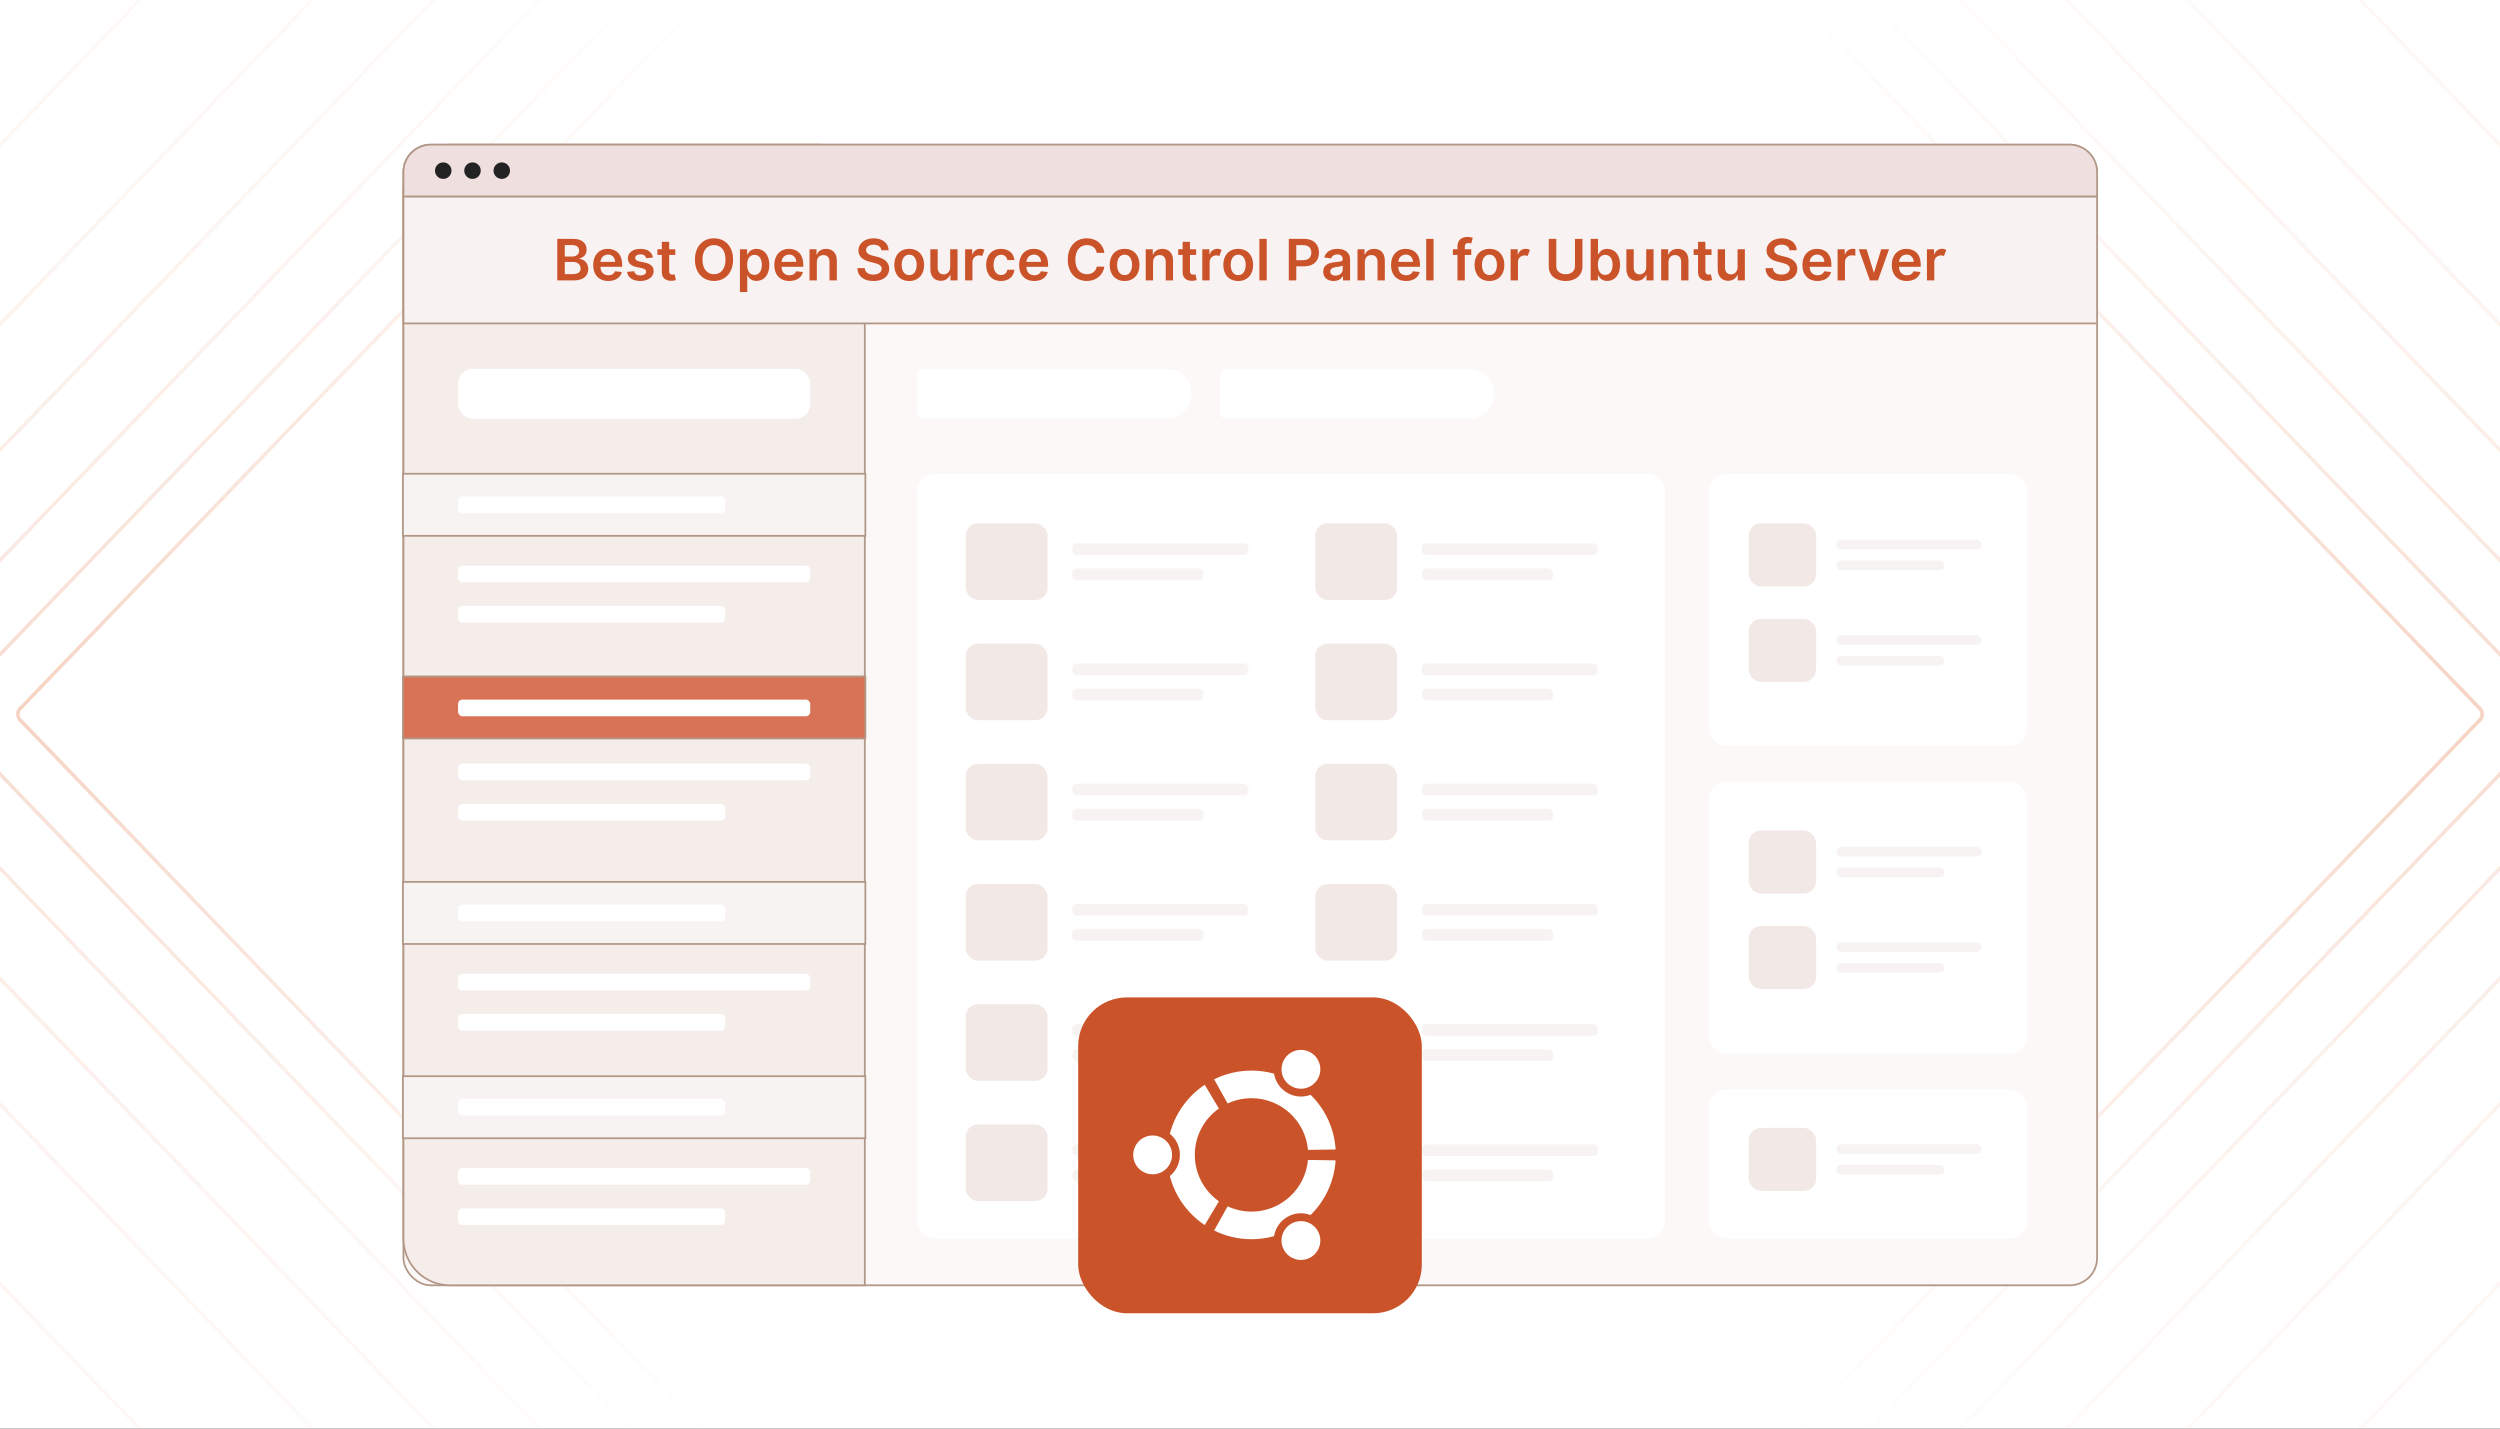 <?xml version="1.0" encoding="UTF-8"?>
<svg id="Layer_1" data-name="Layer 1" xmlns="http://www.w3.org/2000/svg" xmlns:xlink="http://www.w3.org/1999/xlink" viewBox="0 0 350 200"><rect x="0" y="0" width="350" height="200" fill="#333333" stroke="none"/>
  <defs>
    <clipPath id="clippath">
      <rect width="350" height="200" fill="none"/>
    </clipPath>
    <linearGradient id="linear-gradient" x1="246.662" y1="100" x2="347.758" y2="100" gradientUnits="userSpaceOnUse">
      <stop offset="0" stop-color="#df6c37" stop-opacity="0"/>
      <stop offset=".095" stop-color="#df6c37" stop-opacity=".035"/>
      <stop offset=".239" stop-color="#df6c37" stop-opacity=".13"/>
      <stop offset=".415" stop-color="#df6c37" stop-opacity=".285"/>
      <stop offset=".616" stop-color="#df6c37" stop-opacity=".501"/>
      <stop offset=".836" stop-color="#df6c37" stop-opacity=".774"/>
      <stop offset="1" stop-color="#df6c37"/>
    </linearGradient>
    <linearGradient id="linear-gradient-2" x1="251.613" y1="100" x2="357.857" y2="100" xlink:href="#linear-gradient"/>
    <linearGradient id="linear-gradient-3" x1="251.613" y1="100" x2="370.537" y2="100" xlink:href="#linear-gradient"/>
    <linearGradient id="linear-gradient-4" x1="251.613" y1="100" x2="385.496" y2="100" xlink:href="#linear-gradient"/>
    <linearGradient id="linear-gradient-5" x1="251.613" y1="100" x2="402.216" y2="100" xlink:href="#linear-gradient"/>
    <linearGradient id="linear-gradient-6" x1="251.613" y1="100" x2="426.478" y2="100" xlink:href="#linear-gradient"/>
    <linearGradient id="linear-gradient-7" x1="251.613" y1="100" x2="456.362" y2="100" xlink:href="#linear-gradient"/>
    <linearGradient id="linear-gradient-8" x1="251.613" y1="100" x2="492.928" y2="100" xlink:href="#linear-gradient"/>
    <linearGradient id="linear-gradient-9" x1="-338.49" y1="100" x2="-237.394" y2="100" gradientTransform="translate(-235.151) rotate(-180) scale(1 -1)" xlink:href="#linear-gradient"/>
    <linearGradient id="linear-gradient-10" x1="-333.538" y1="100" x2="-227.294" y2="100" gradientTransform="translate(-235.151) rotate(-180) scale(1 -1)" xlink:href="#linear-gradient"/>
    <linearGradient id="linear-gradient-11" x1="-333.538" y1="100" x2="-214.614" y2="100" gradientTransform="translate(-235.151) rotate(-180) scale(1 -1)" xlink:href="#linear-gradient"/>
    <linearGradient id="linear-gradient-12" x1="-333.538" y1="100" x2="-199.655" y2="100" gradientTransform="translate(-235.151) rotate(-180) scale(1 -1)" xlink:href="#linear-gradient"/>
    <linearGradient id="linear-gradient-13" x1="-333.538" y1="100" x2="-182.935" y2="100" gradientTransform="translate(-235.151) rotate(-180) scale(1 -1)" xlink:href="#linear-gradient"/>
    <linearGradient id="linear-gradient-14" x1="-333.538" y1="100" x2="-158.673" y2="100" gradientTransform="translate(-235.151) rotate(-180) scale(1 -1)" xlink:href="#linear-gradient"/>
    <linearGradient id="linear-gradient-15" x1="-333.538" y1="100" x2="-128.789" y2="100" gradientTransform="translate(-235.151) rotate(-180) scale(1 -1)" xlink:href="#linear-gradient"/>
    <linearGradient id="linear-gradient-16" x1="-333.538" y1="100" x2="-92.224" y2="100" gradientTransform="translate(-235.151) rotate(-180) scale(1 -1)" xlink:href="#linear-gradient"/>
    <linearGradient id="linear-gradient-17" x1="305.183" y1="549.777" x2="652.398" y2="549.777" xlink:href="#linear-gradient"/>
    <linearGradient id="linear-gradient-18" x1="305.183" y1="549.777" x2="714.471" y2="549.777" xlink:href="#linear-gradient"/>
    <linearGradient id="linear-gradient-19" x1="-279.968" y1="549.777" x2="67.247" y2="549.777" gradientTransform="translate(-235.151) rotate(-180) scale(1 -1)" xlink:href="#linear-gradient"/>
    <linearGradient id="linear-gradient-20" x1="-279.968" y1="549.777" x2="129.32" y2="549.777" gradientTransform="translate(-235.151) rotate(-180) scale(1 -1)" xlink:href="#linear-gradient"/>
  </defs>
  <g clip-path="url(#clippath)">
    <rect x="-77.061" y="-10.017" width="549.082" height="219.633" fill="#fff"/>
    <g>
      <g>
        <g>
          <path d="M246.842-5.033l100.359,104.264c.409.425.409,1.114,0,1.539l-100.359,104.264" fill="none" opacity=".3" stroke="url(#linear-gradient)" stroke-miterlimit="10" stroke-width=".5"/>
          <path d="M251.793-10.399l105.495,109.6c.425.442.425,1.158,0,1.599l-105.495,109.6" fill="none" opacity=".25" stroke="url(#linear-gradient-2)" stroke-miterlimit="10" stroke-width=".5"/>
          <path d="M251.793-23.588l118.164,122.761c.44.457.44,1.197,0,1.654l-118.164,122.761" fill="none" opacity=".2" stroke="url(#linear-gradient-3)" stroke-miterlimit="10" stroke-width=".5"/>
          <path d="M251.793-39.025l133.195,138.377c.344.358.344.938,0,1.296l-133.195,138.377" fill="none" opacity=".18" stroke="url(#linear-gradient-4)" stroke-miterlimit="10" stroke-width=".5"/>
          <path d="M251.793-56.622l149.76,155.587c.55.572.55,1.499,0,2.071l-149.76,155.587" fill="none" opacity=".15" stroke="url(#linear-gradient-5)" stroke-miterlimit="10" stroke-width=".5"/>
          <path d="M251.793-81.727l174.092,180.865c.458.476.458,1.247,0,1.723l-174.092,180.865" fill="none" opacity=".13" stroke="url(#linear-gradient-6)" stroke-miterlimit="10" stroke-width=".5"/>
          <polyline points="251.793 -112.168 456.015 100 251.793 312.168" fill="none" opacity=".1" stroke="url(#linear-gradient-7)" stroke-miterlimit="10" stroke-width=".5"/>
          <polyline points="251.793 -150.155 492.581 100 251.793 350.155" fill="none" opacity=".05" stroke="url(#linear-gradient-8)" stroke-miterlimit="10" stroke-width=".5"/>
        </g>
        <g>
          <path d="M103.158-5.033L2.799,99.231c-.409.425-.409,1.114,0,1.539l100.359,104.264" fill="none" opacity=".3" stroke="url(#linear-gradient-9)" stroke-miterlimit="10" stroke-width=".5"/>
          <path d="M98.207-10.399L-7.288,99.2c-.425.442-.425,1.158,0,1.599l105.495,109.6" fill="none" opacity=".25" stroke="url(#linear-gradient-10)" stroke-miterlimit="10" stroke-width=".5"/>
          <path d="M98.207-23.588L-19.957,99.173c-.44.457-.44,1.197,0,1.654l118.164,122.761" fill="none" opacity=".2" stroke="url(#linear-gradient-11)" stroke-miterlimit="10" stroke-width=".5"/>
          <path d="M98.207-39.025L-34.988,99.352c-.344.358-.344.938,0,1.296L98.207,239.025" fill="none" opacity=".18" stroke="url(#linear-gradient-12)" stroke-miterlimit="10" stroke-width=".5"/>
          <path d="M98.207-56.622L-51.553,98.965c-.55.572-.55,1.499,0,2.071l149.76,155.587" fill="none" opacity=".15" stroke="url(#linear-gradient-13)" stroke-miterlimit="10" stroke-width=".5"/>
          <path d="M98.207-81.727L-75.885,99.139c-.458.476-.458,1.247,0,1.723l174.092,180.865" fill="none" opacity=".13" stroke="url(#linear-gradient-14)" stroke-miterlimit="10" stroke-width=".5"/>
          <polyline points="98.207 -112.168 -106.015 100 98.207 312.168" fill="none" opacity=".1" stroke="url(#linear-gradient-15)" stroke-miterlimit="10" stroke-width=".5"/>
          <polyline points="98.207 -150.155 -142.581 100 98.207 350.155" fill="none" opacity=".05" stroke="url(#linear-gradient-16)" stroke-miterlimit="10" stroke-width=".5"/>
        </g>
      </g>
      <g>
        <rect x="56.482" y="20.254" width="237.111" height="159.688" rx="3.827" ry="3.827" fill="#fcf8f7" stroke="#b29787" stroke-miterlimit="10" stroke-width=".25"/>
        <path d="M62.997,20.254h51.562c3.596,0,6.515,2.919,6.515,6.515v153.173h-58.077c-3.596,0-6.515-2.919-6.515-6.515V26.769c0-3.596,2.919-6.515,6.515-6.515Z" fill="#f4edea" stroke="#b29787" stroke-miterlimit="10" stroke-width=".25"/>
        <path d="M60.309,20.254h229.457c2.112,0,3.827,1.715,3.827,3.827v3.449H56.482v-3.449c0-2.112,1.715-3.827,3.827-3.827Z" fill="#efdfdf" stroke="#b29787" stroke-miterlimit="10" stroke-width=".25"/>
        <rect x="56.482" y="27.53" width="237.111" height="17.748" fill="#f9f2f2" stroke="#b29787" stroke-miterlimit="10" stroke-width=".25"/>
        <g>
          <rect x="64.125" y="51.634" width="49.306" height="6.987" rx="2.037" ry="2.037" fill="#fff"/>
          <path d="M129.31,51.634h33.992c1.928,0,3.493,1.565,3.493,3.493h0c0,1.928-1.565,3.493-3.493,3.493h-33.992c-.498,0-.902-.404-.902-.902v-5.183c0-.498.404-.902.902-.902Z" fill="#fff"/>
          <path d="M171.719,51.634h33.992c1.928,0,3.493,1.565,3.493,3.493h0c0,1.928-1.565,3.493-3.493,3.493h-33.992c-.498,0-.902-.404-.902-.902v-5.183c0-.498.404-.902.902-.902Z" fill="#fff"/>
        </g>
        <g>
          <circle cx="62.052" cy="23.892" r="1.156" fill="#232323"/>
          <circle cx="66.15" cy="23.892" r="1.156" fill="#232323"/>
          <circle cx="70.248" cy="23.892" r="1.156" fill="#232323"/>
        </g>
        <g>
          <rect x="56.408" y="94.697" width="64.741" height="8.692" fill="#d87356" stroke="#b29787" stroke-miterlimit="10" stroke-width=".25"/>
          <g>
            <rect x="56.408" y="66.324" width="64.741" height="8.692" fill="#f7f3f2" stroke="#b29787" stroke-miterlimit="10" stroke-width=".25"/>
            <rect x="64.125" y="69.501" width="37.4" height="2.337" rx=".615" ry=".615" fill="#fff"/>
            <rect x="64.125" y="84.822" width="37.4" height="2.337" rx=".615" ry=".615" fill="#fff"/>
            <rect x="64.125" y="79.181" width="49.306" height="2.337" rx=".615" ry=".615" fill="#fff"/>
          </g>
          <g>
            <rect x="56.408" y="123.464" width="64.741" height="8.692" fill="#f7f3f2" stroke="#b29787" stroke-miterlimit="10" stroke-width=".25"/>
            <rect x="64.125" y="126.641" width="37.4" height="2.337" rx=".615" ry=".615" fill="#fff"/>
            <rect x="64.125" y="141.961" width="37.4" height="2.337" rx=".615" ry=".615" fill="#fff"/>
            <rect x="64.125" y="136.32" width="49.306" height="2.337" rx=".615" ry=".615" fill="#fff"/>
          </g>
          <g>
            <rect x="56.408" y="150.667" width="64.741" height="8.692" fill="#f7f3f2" stroke="#b29787" stroke-miterlimit="10" stroke-width=".25"/>
            <rect x="64.125" y="153.844" width="37.4" height="2.337" rx=".615" ry=".615" fill="#fff"/>
            <rect x="64.125" y="169.165" width="37.4" height="2.337" rx=".615" ry=".615" fill="#fff"/>
            <rect x="64.125" y="163.523" width="49.306" height="2.337" rx=".615" ry=".615" fill="#fff"/>
          </g>
          <g>
            <rect x="64.125" y="112.548" width="37.4" height="2.337" rx=".615" ry=".615" fill="#fff"/>
            <rect x="64.125" y="106.906" width="49.306" height="2.337" rx=".615" ry=".615" fill="#fff"/>
            <rect x="64.125" y="97.941" width="49.306" height="2.337" rx=".615" ry=".615" fill="#fff"/>
          </g>
          <g>
            <rect x="128.408" y="66.324" width="104.688" height="107.075" rx="2.442" ry="2.442" fill="#fff"/>
            <rect x="239.26" y="66.324" width="44.521" height="38.092" rx="2.442" ry="2.442" fill="#fff"/>
            <rect x="239.26" y="109.425" width="44.521" height="38.092" rx="2.442" ry="2.442" fill="#fff"/>
            <rect x="239.26" y="152.525" width="44.521" height="20.874" rx="2.442" ry="2.442" fill="#fff"/>
            <g>
              <g>
                <rect x="135.194" y="73.274" width="11.471" height="10.726" rx="1.722" ry="1.722" fill="#f2e9e7"/>
                <g>
                  <rect x="150.12" y="76.054" width="24.653" height="1.639" rx=".615" ry=".615" fill="#f7f3f2"/>
                  <rect x="150.12" y="79.58" width="18.377" height="1.639" rx=".615" ry=".615" fill="#f7f3f2"/>
                </g>
              </g>
              <g>
                <rect x="135.194" y="90.103" width="11.471" height="10.726" rx="1.722" ry="1.722" fill="#f2e9e7"/>
                <g>
                  <rect x="150.12" y="92.883" width="24.653" height="1.639" rx=".615" ry=".615" fill="#f7f3f2"/>
                  <rect x="150.12" y="96.41" width="18.377" height="1.639" rx=".615" ry=".615" fill="#f7f3f2"/>
                </g>
              </g>
              <g>
                <rect x="135.194" y="106.933" width="11.471" height="10.726" rx="1.722" ry="1.722" fill="#f2e9e7"/>
                <g>
                  <rect x="150.12" y="109.713" width="24.653" height="1.639" rx=".615" ry=".615" fill="#f7f3f2"/>
                  <rect x="150.12" y="113.239" width="18.377" height="1.639" rx=".615" ry=".615" fill="#f7f3f2"/>
                </g>
              </g>
              <g>
                <rect x="135.194" y="123.762" width="11.471" height="10.726" rx="1.722" ry="1.722" fill="#f2e9e7"/>
                <g>
                  <rect x="150.12" y="126.543" width="24.653" height="1.639" rx=".615" ry=".615" fill="#f7f3f2"/>
                  <rect x="150.12" y="130.069" width="18.377" height="1.639" rx=".615" ry=".615" fill="#f7f3f2"/>
                </g>
              </g>
              <g>
                <rect x="135.194" y="140.592" width="11.471" height="10.726" rx="1.722" ry="1.722" fill="#f2e9e7"/>
                <g>
                  <rect x="150.12" y="143.372" width="24.653" height="1.639" rx=".615" ry=".615" fill="#f7f3f2"/>
                  <rect x="150.12" y="146.898" width="18.377" height="1.639" rx=".615" ry=".615" fill="#f7f3f2"/>
                </g>
              </g>
              <g>
                <rect x="135.194" y="157.421" width="11.471" height="10.726" rx="1.722" ry="1.722" fill="#f2e9e7"/>
                <g>
                  <rect x="150.12" y="160.202" width="24.653" height="1.639" rx=".615" ry=".615" fill="#f7f3f2"/>
                  <rect x="150.12" y="163.728" width="18.377" height="1.639" rx=".615" ry=".615" fill="#f7f3f2"/>
                </g>
              </g>
            </g>
            <g>
              <g>
                <rect x="184.129" y="73.274" width="11.471" height="10.726" rx="1.722" ry="1.722" fill="#f2e9e7"/>
                <g>
                  <rect x="199.055" y="76.054" width="24.653" height="1.639" rx=".615" ry=".615" fill="#f7f3f2"/>
                  <rect x="199.055" y="79.58" width="18.377" height="1.639" rx=".615" ry=".615" fill="#f7f3f2"/>
                </g>
              </g>
              <g>
                <rect x="184.129" y="90.103" width="11.471" height="10.726" rx="1.722" ry="1.722" fill="#f2e9e7"/>
                <g>
                  <rect x="199.055" y="92.883" width="24.653" height="1.639" rx=".615" ry=".615" fill="#f7f3f2"/>
                  <rect x="199.055" y="96.41" width="18.377" height="1.639" rx=".615" ry=".615" fill="#f7f3f2"/>
                </g>
              </g>
              <g>
                <rect x="184.129" y="106.933" width="11.471" height="10.726" rx="1.722" ry="1.722" fill="#f2e9e7"/>
                <g>
                  <rect x="199.055" y="109.713" width="24.653" height="1.639" rx=".615" ry=".615" fill="#f7f3f2"/>
                  <rect x="199.055" y="113.239" width="18.377" height="1.639" rx=".615" ry=".615" fill="#f7f3f2"/>
                </g>
              </g>
              <g>
                <rect x="184.129" y="123.762" width="11.471" height="10.726" rx="1.722" ry="1.722" fill="#f2e9e7"/>
                <g>
                  <rect x="199.055" y="126.543" width="24.653" height="1.639" rx=".615" ry=".615" fill="#f7f3f2"/>
                  <rect x="199.055" y="130.069" width="18.377" height="1.639" rx=".615" ry=".615" fill="#f7f3f2"/>
                </g>
              </g>
              <g>
                <rect x="184.129" y="140.592" width="11.471" height="10.726" rx="1.722" ry="1.722" fill="#f2e9e7"/>
                <g>
                  <rect x="199.055" y="143.372" width="24.653" height="1.639" rx=".615" ry=".615" fill="#f7f3f2"/>
                  <rect x="199.055" y="146.898" width="18.377" height="1.639" rx=".615" ry=".615" fill="#f7f3f2"/>
                </g>
              </g>
              <g>
                <rect x="184.129" y="157.421" width="11.471" height="10.726" rx="1.722" ry="1.722" fill="#f2e9e7"/>
                <g>
                  <rect x="199.055" y="160.202" width="24.653" height="1.639" rx=".615" ry=".615" fill="#f7f3f2"/>
                  <rect x="199.055" y="163.728" width="18.377" height="1.639" rx=".615" ry=".615" fill="#f7f3f2"/>
                </g>
              </g>
            </g>
            <g>
              <rect x="244.814" y="73.274" width="9.443" height="8.83" rx="1.722" ry="1.722" fill="#f2e9e7"/>
              <g>
                <rect x="257.1" y="75.562" width="20.294" height="1.35" rx=".615" ry=".615" fill="#f7f3f2"/>
                <rect x="257.1" y="78.465" width="15.128" height="1.35" rx=".615" ry=".615" fill="#f7f3f2"/>
              </g>
            </g>
            <g>
              <rect x="244.814" y="86.637" width="9.443" height="8.83" rx="1.722" ry="1.722" fill="#f2e9e7"/>
              <g>
                <rect x="257.1" y="88.925" width="20.294" height="1.35" rx=".615" ry=".615" fill="#f7f3f2"/>
                <rect x="257.1" y="91.828" width="15.128" height="1.35" rx=".615" ry=".615" fill="#f7f3f2"/>
              </g>
            </g>
            <g>
              <rect x="244.814" y="116.266" width="9.443" height="8.83" rx="1.722" ry="1.722" fill="#f2e9e7"/>
              <g>
                <rect x="257.1" y="118.555" width="20.294" height="1.35" rx=".615" ry=".615" fill="#f7f3f2"/>
                <rect x="257.1" y="121.457" width="15.128" height="1.35" rx=".615" ry=".615" fill="#f7f3f2"/>
              </g>
            </g>
            <g>
              <rect x="244.814" y="129.629" width="9.443" height="8.83" rx="1.722" ry="1.722" fill="#f2e9e7"/>
              <g>
                <rect x="257.1" y="131.918" width="20.294" height="1.35" rx=".615" ry=".615" fill="#f7f3f2"/>
                <rect x="257.1" y="134.82" width="15.128" height="1.35" rx=".615" ry=".615" fill="#f7f3f2"/>
              </g>
            </g>
            <g>
              <rect x="244.814" y="157.905" width="9.443" height="8.83" rx="1.722" ry="1.722" fill="#f2e9e7"/>
              <g>
                <rect x="257.1" y="160.194" width="20.294" height="1.35" rx=".615" ry=".615" fill="#f7f3f2"/>
                <rect x="257.1" y="163.096" width="15.128" height="1.35" rx=".615" ry=".615" fill="#f7f3f2"/>
              </g>
            </g>
          </g>
        </g>
      </g>
      <g>
        <path d="M78.019,33.442h2.225c1.26,0,1.885.642,1.885,1.507,0,.707-.449,1.105-1.016,1.238v.057c.619.031,1.243.548,1.243,1.428,0,.905-.653,1.583-1.984,1.583h-2.353v-5.812ZM80.114,35.914c.548,0,.962-.318.962-.829,0-.448-.321-.774-.94-.774h-1.064v1.603h1.042ZM80.205,38.374c.763,0,1.081-.323,1.081-.786,0-.519-.403-.916-1.053-.916h-1.161v1.703h1.132Z" fill="#cb532a"/>
        <path d="M83.045,37.1c0-1.345.815-2.262,2.063-2.262,1.073,0,1.993.672,1.993,2.202v.315h-3.037c.009.747.449,1.184,1.113,1.184.442,0,.783-.193.922-.562l.959.108c-.182.758-.88,1.254-1.895,1.254-1.315,0-2.117-.871-2.117-2.239ZM86.116,36.663c-.006-.593-.403-1.024-.994-1.024-.613,0-1.024.468-1.056,1.024h2.049Z" fill="#cb532a"/>
        <path d="M90.482,36.149c-.079-.287-.329-.545-.803-.545-.428,0-.755.205-.752.499-.003.252.173.406.616.505l.744.159c.823.179,1.223.559,1.226,1.181-.003.826-.772,1.391-1.862,1.391-1.07,0-1.743-.474-1.87-1.274l1.002-.097c.088.392.395.596.866.596.488,0,.811-.225.811-.522,0-.247-.188-.409-.587-.497l-.744-.156c-.837-.173-1.229-.593-1.226-1.229-.003-.806.712-1.322,1.762-1.322,1.022,0,1.612.471,1.754,1.209l-.936.102Z" fill="#cb532a"/>
        <path d="M94.543,35.69h-.86v2.253c0,.414.207.505.465.505.128,0,.244-.025.301-.04l.173.803c-.111.037-.312.094-.605.102-.772.023-1.368-.38-1.362-1.201v-2.423h-.619v-.795h.619v-1.044h1.027v1.044h.86v.795Z" fill="#cb532a"/>
        <path d="M99.96,39.334c-1.527,0-2.67-1.11-2.67-2.986,0-1.879,1.144-2.986,2.67-2.986,1.524,0,2.671,1.107,2.671,2.986s-1.147,2.986-2.671,2.986ZM99.96,34.308c-.945,0-1.612.718-1.612,2.041s.667,2.041,1.612,2.041c.948,0,1.612-.718,1.612-2.041s-.664-2.041-1.612-2.041Z" fill="#cb532a"/>
        <path d="M103.59,34.895h1.01v.721h.06c.156-.315.477-.777,1.246-.777,1.008,0,1.799.789,1.799,2.242,0,1.436-.769,2.251-1.796,2.251-.75,0-1.087-.446-1.249-.764h-.043v2.322h-1.027v-5.994ZM105.623,38.488c.678,0,1.036-.596,1.036-1.414,0-.811-.352-1.394-1.036-1.394-.661,0-1.024.548-1.024,1.394s.369,1.414,1.024,1.414Z" fill="#cb532a"/>
        <path d="M108.4,37.1c0-1.345.815-2.262,2.063-2.262,1.073,0,1.993.672,1.993,2.202v.315h-3.037c.009.747.449,1.184,1.113,1.184.442,0,.783-.193.922-.562l.959.108c-.182.758-.88,1.254-1.895,1.254-1.315,0-2.117-.871-2.117-2.239ZM111.471,36.663c-.006-.593-.403-1.024-.994-1.024-.613,0-1.024.468-1.056,1.024h2.049Z" fill="#cb532a"/>
        <path d="M114.356,39.254h-1.027v-4.359h.982v.741h.051c.199-.485.647-.797,1.3-.797.9,0,1.496.596,1.493,1.64v2.776h-1.027v-2.617c0-.582-.318-.931-.849-.931-.542,0-.922.363-.922.994v2.554Z" fill="#cb532a"/>
        <path d="M122.301,34.253c-.659,0-1.05.321-1.053.758-.005.485.511.687.988.8l.545.136c.874.207,1.706.667,1.708,1.675-.003,1.024-.811,1.72-2.205,1.72-1.354,0-2.214-.65-2.256-1.805h1.036c.043.61.553.906,1.211.906.687,0,1.158-.332,1.161-.829-.003-.451-.417-.647-1.044-.806l-.662-.17c-.956-.247-1.549-.727-1.549-1.561-.003-1.027.914-1.714,2.134-1.714,1.237,0,2.075.695,2.095,1.677h-1.014c-.054-.494-.468-.786-1.095-.786Z" fill="#cb532a"/>
        <path d="M125.198,37.092c0-1.351.812-2.253,2.089-2.253s2.089.902,2.089,2.253c0,1.348-.811,2.248-2.089,2.248s-2.089-.899-2.089-2.248ZM128.334,37.089c0-.797-.346-1.436-1.042-1.436-.707,0-1.053.639-1.053,1.436s.346,1.428,1.053,1.428c.695,0,1.042-.63,1.042-1.428Z" fill="#cb532a"/>
        <path d="M133.028,34.895h1.027v4.359h-.997v-.775h-.045c-.199.488-.659.832-1.312.832-.857,0-1.453-.593-1.453-1.64v-2.776h1.027v2.617c0,.554.329.903.823.903.454,0,.928-.33.928-.994v-2.526Z" fill="#cb532a"/>
        <path d="M135.116,34.895h.996v.727h.045c.159-.505.573-.789,1.076-.789.236,0,.432.062.585.159l-.318.851c-.111-.051-.239-.091-.406-.091-.536,0-.951.389-.951.94v2.563h-1.027v-4.359Z" fill="#cb532a"/>
        <path d="M138.057,37.092c0-1.331.806-2.253,2.083-2.253,1.065,0,1.802.622,1.873,1.566h-.982c-.08-.42-.383-.738-.877-.738-.633,0-1.056.528-1.056,1.408,0,.891.414,1.428,1.056,1.428.451,0,.789-.27.877-.738h.982c-.074.925-.772,1.575-1.867,1.575-1.303,0-2.089-.928-2.089-2.248Z" fill="#cb532a"/>
        <path d="M142.676,37.1c0-1.345.815-2.262,2.063-2.262,1.073,0,1.993.672,1.993,2.202v.315h-3.037c.009.747.449,1.184,1.113,1.184.442,0,.783-.193.922-.562l.959.108c-.182.758-.88,1.254-1.895,1.254-1.315,0-2.117-.871-2.117-2.239ZM145.747,36.663c-.006-.593-.403-1.024-.994-1.024-.613,0-1.024.468-1.056,1.024h2.049Z" fill="#cb532a"/>
        <path d="M153.55,35.403c-.122-.695-.676-1.095-1.382-1.095-.951,0-1.621.73-1.621,2.041,0,1.334.675,2.041,1.618,2.041.695,0,1.252-.383,1.385-1.064l1.061.005c-.162,1.11-1.078,2.004-2.46,2.004-1.533,0-2.662-1.11-2.662-2.986,0-1.879,1.144-2.986,2.662-2.986,1.289,0,2.282.75,2.46,2.041h-1.061Z" fill="#cb532a"/>
        <path d="M155.352,37.092c0-1.351.812-2.253,2.089-2.253s2.089.902,2.089,2.253c0,1.348-.811,2.248-2.089,2.248s-2.089-.899-2.089-2.248ZM158.488,37.089c0-.797-.346-1.436-1.042-1.436-.707,0-1.053.639-1.053,1.436s.346,1.428,1.053,1.428c.695,0,1.042-.63,1.042-1.428Z" fill="#cb532a"/>
        <path d="M161.43,39.254h-1.027v-4.359h.982v.741h.051c.199-.485.647-.797,1.3-.797.9,0,1.496.596,1.493,1.64v2.776h-1.027v-2.617c0-.582-.318-.931-.849-.931-.542,0-.922.363-.922.994v2.554Z" fill="#cb532a"/>
        <path d="M167.457,35.69h-.86v2.253c0,.414.207.505.465.505.128,0,.244-.025.301-.04l.173.803c-.111.037-.312.094-.605.102-.772.023-1.368-.38-1.362-1.201v-2.423h-.619v-.795h.619v-1.044h1.027v1.044h.86v.795Z" fill="#cb532a"/>
        <path d="M168.32,34.895h.996v.727h.045c.159-.505.573-.789,1.076-.789.236,0,.432.062.585.159l-.318.851c-.111-.051-.239-.091-.406-.091-.536,0-.951.389-.951.94v2.563h-1.027v-4.359Z" fill="#cb532a"/>
        <path d="M171.261,37.092c0-1.351.812-2.253,2.089-2.253s2.089.902,2.089,2.253c0,1.348-.811,2.248-2.089,2.248s-2.089-.899-2.089-2.248ZM174.397,37.089c0-.797-.346-1.436-1.042-1.436-.707,0-1.053.639-1.053,1.436s.346,1.428,1.053,1.428c.695,0,1.042-.63,1.042-1.428Z" fill="#cb532a"/>
        <path d="M177.339,39.254h-1.027v-5.812h1.027v5.812Z" fill="#cb532a"/>
        <path d="M180.428,33.442h2.18c1.337,0,2.049.815,2.049,1.924,0,1.118-.721,1.924-2.062,1.924h-1.113v1.964h-1.053v-5.812ZM182.451,36.425c.783,0,1.133-.44,1.133-1.059s-.35-1.044-1.139-1.044h-.965v2.103h.971Z" fill="#cb532a"/>
        <path d="M185.249,38.031c0-.982.81-1.235,1.655-1.326.769-.082,1.078-.096,1.078-.392v-.017c0-.428-.261-.672-.738-.672-.502,0-.791.255-.894.553l-.959-.136c.227-.794.931-1.203,1.848-1.203.831,0,1.77.346,1.77,1.498v2.917h-.987v-.599h-.034c-.188.366-.596.686-1.28.686-.831,0-1.459-.454-1.459-1.311ZM187.985,37.69v-.514c-.134.108-.673.176-.942.213-.46.065-.803.23-.803.625,0,.377.306.573.734.573.619,0,1.011-.412,1.011-.897Z" fill="#cb532a"/>
        <path d="M191.078,39.254h-1.027v-4.359h.981v.741h.051c.199-.485.647-.797,1.3-.797.9,0,1.496.596,1.493,1.64v2.776h-1.027v-2.617c0-.582-.317-.931-.849-.931-.542,0-.922.363-.922.994v2.554Z" fill="#cb532a"/>
        <path d="M194.741,37.1c0-1.345.815-2.262,2.063-2.262,1.072,0,1.992.672,1.992,2.202v.315h-3.037c.009.747.448,1.184,1.112,1.184.443,0,.783-.193.923-.562l.959.108c-.182.758-.88,1.254-1.895,1.254-1.315,0-2.117-.871-2.117-2.239ZM197.811,36.663c-.005-.593-.402-1.024-.993-1.024-.613,0-1.024.468-1.056,1.024h2.049Z" fill="#cb532a"/>
        <path d="M200.697,39.254h-1.027v-5.812h1.027v5.812Z" fill="#cb532a"/>
        <path d="M205.977,35.69h-.905v3.564h-1.027v-3.564h-.644v-.795h.644v-.412c0-.88.605-1.314,1.362-1.314.354,0,.646.074.78.119l-.207.795c-.086-.026-.222-.062-.384-.062-.383,0-.524.19-.524.531v.343h.905v.795Z" fill="#cb532a"/>
        <path d="M206.435,37.092c0-1.351.811-2.253,2.089-2.253s2.089.902,2.089,2.253c0,1.348-.811,2.248-2.089,2.248s-2.089-.899-2.089-2.248ZM209.57,37.089c0-.797-.346-1.436-1.041-1.436-.707,0-1.054.639-1.054,1.436s.347,1.428,1.054,1.428c.695,0,1.041-.63,1.041-1.428Z" fill="#cb532a"/>
        <path d="M211.485,34.895h.996v.727h.045c.159-.505.573-.789,1.076-.789.235,0,.431.062.584.159l-.317.851c-.111-.051-.238-.091-.406-.091-.536,0-.95.389-.95.94v2.563h-1.027v-4.359Z" fill="#cb532a"/>
        <path d="M221.543,33.442v3.843c0,1.317-1.016,2.058-2.358,2.058-1.348,0-2.358-.741-2.358-2.058v-3.843h1.053v3.817c0,.718.576,1.135,1.306,1.135.732,0,1.309-.417,1.309-1.135v-3.817h1.05Z" fill="#cb532a"/>
        <path d="M222.695,33.442h1.027v2.174h.043c.156-.315.477-.777,1.246-.777,1.007,0,1.799.789,1.799,2.242,0,1.436-.769,2.251-1.797,2.251-.749,0-1.087-.446-1.248-.764h-.06v.687h-1.011v-5.812ZM224.727,38.488c.679,0,1.036-.596,1.036-1.414,0-.811-.352-1.394-1.036-1.394-.661,0-1.024.548-1.024,1.394s.369,1.414,1.024,1.414Z" fill="#cb532a"/>
        <path d="M230.471,34.895h1.027v4.359h-.996v-.775h-.046c-.198.488-.658.832-1.31.832-.857,0-1.453-.593-1.453-1.64v-2.776h1.027v2.617c0,.554.329.903.822.903.454,0,.929-.33.929-.994v-2.526Z" fill="#cb532a"/>
        <path d="M233.587,39.254h-1.027v-4.359h.981v.741h.051c.199-.485.647-.797,1.301-.797.899,0,1.495.596,1.492,1.64v2.776h-1.027v-2.617c0-.582-.317-.931-.849-.931-.542,0-.922.363-.922.994v2.554Z" fill="#cb532a"/>
        <path d="M239.614,35.69h-.86v2.253c0,.414.207.505.466.505.127,0,.244-.025.301-.04l.173.803c-.11.037-.312.094-.605.102-.772.023-1.368-.38-1.362-1.201v-2.423h-.619v-.795h.619v-1.044h1.027v1.044h.86v.795Z" fill="#cb532a"/>
        <path d="M243.255,34.895h1.027v4.359h-.996v-.775h-.046c-.198.488-.658.832-1.31.832-.857,0-1.453-.593-1.453-1.64v-2.776h1.027v2.617c0,.554.329.903.822.903.454,0,.929-.33.929-.994v-2.526Z" fill="#cb532a"/>
        <path d="M249.438,34.253c-.658,0-1.05.321-1.053.758-.006.485.511.687.987.8l.545.136c.874.207,1.706.667,1.709,1.675-.003,1.024-.812,1.72-2.206,1.72-1.353,0-2.213-.65-2.256-1.805h1.036c.042.61.554.906,1.212.906.686,0,1.158-.332,1.16-.829-.002-.451-.417-.647-1.044-.806l-.661-.17c-.957-.247-1.55-.727-1.55-1.561-.003-1.027.914-1.714,2.134-1.714,1.238,0,2.075.695,2.095,1.677h-1.013c-.055-.494-.469-.786-1.096-.786Z" fill="#cb532a"/>
        <path d="M252.335,37.1c0-1.345.815-2.262,2.063-2.262,1.072,0,1.992.672,1.992,2.202v.315h-3.037c.009.747.448,1.184,1.112,1.184.443,0,.783-.193.923-.562l.959.108c-.182.758-.88,1.254-1.895,1.254-1.315,0-2.117-.871-2.117-2.239ZM255.405,36.663c-.005-.593-.402-1.024-.993-1.024-.613,0-1.024.468-1.056,1.024h2.049Z" fill="#cb532a"/>
        <path d="M257.264,34.895h.996v.727h.045c.159-.505.576-.789,1.076-.789.113,0,.275.011.368.028v.945c-.088-.028-.304-.06-.477-.06-.565,0-.981.392-.981.945v2.563h-1.027v-4.359Z" fill="#cb532a"/>
        <path d="M262.914,39.254h-1.135l-1.553-4.359h1.096l1.002,3.238h.045l1.005-3.238h1.093l-1.553,4.359Z" fill="#cb532a"/>
        <path d="M264.844,37.1c0-1.345.815-2.262,2.063-2.262,1.072,0,1.992.672,1.992,2.202v.315h-3.037c.009.747.448,1.184,1.112,1.184.443,0,.783-.193.923-.562l.959.108c-.182.758-.88,1.254-1.895,1.254-1.315,0-2.117-.871-2.117-2.239ZM267.914,36.663c-.006-.593-.402-1.024-.993-1.024-.613,0-1.024.468-1.056,1.024h2.049Z" fill="#cb532a"/>
        <path d="M269.772,34.895h.996v.727h.045c.159-.505.573-.789,1.076-.789.235,0,.431.062.584.159l-.317.851c-.111-.051-.238-.091-.406-.091-.536,0-.95.389-.95.94v2.563h-1.027v-4.359Z" fill="#cb532a"/>
      </g>
      <g>
        <rect x="150.945" y="139.636" width="48.11" height="44.222" rx="6.812" ry="6.812" fill="#cb532a"/>
        <path d="M161.37,158.969c-1.501,0-2.718,1.216-2.718,2.718s1.216,2.717,2.718,2.717,2.718-1.217,2.718-2.718-1.217-2.717-2.718-2.717ZM180.772,171.321c-1.3.763-1.745,2.412-.995,3.711s2.411,1.745,3.711.995,1.745-2.411.995-3.711-2.412-1.743-3.711-.995ZM167.273,161.686c-.002-2.586,1.258-5.009,3.375-6.494l-1.986-3.326c-2.414,1.611-4.152,4.053-4.882,6.862.86.7,1.407,1.763,1.407,2.959s-.549,2.259-1.407,2.959c.734,2.846,2.503,5.274,4.882,6.863l1.987-3.328c-2.117-1.484-3.377-3.908-3.375-6.494h-.001ZM175.211,153.749c4.111 0,7.542,3.139,7.906,7.234l3.872-.057c-.184-2.897-1.433-5.625-3.507-7.657-1.033.391-2.226.331-3.256-.265-.994-.572-1.677-1.562-1.859-2.694-.994-.276-2.062-.429-3.156-.429-1.879,0-3.655.441-5.232,1.221l1.888,3.384c1.018-.473,2.15-.738,3.343-.738h.001ZM175.211,169.624c-1.196,0-2.328-.267-3.343-.738l-1.888,3.384c1.577.781,3.353,1.221,5.232,1.221,1.066-0,2.127-.145,3.154-.43.178-1.091.827-2.096,1.857-2.694s2.226-.654,3.256-.263c2.074-2.032,3.323-4.759,3.507-7.657l-3.873-.057c-.364,4.093-3.792,7.232-7.902,7.234ZM180.772,152.053c1.3.763,2.961.305,3.711-.992s.305-2.961-.992-3.712-2.961-.305-3.712.996-.305,2.96.995,3.711l-.001-.003Z" fill="#fff"/>
      </g>
    </g>
  </g>
  <g>
    <g>
      <polyline points="305.364 189.602 652.051 549.777 305.364 909.952" fill="none" opacity=".1" stroke="url(#linear-gradient-17)" stroke-miterlimit="10" stroke-width=".5"/>
      <polyline points="305.363 125.114 714.124 549.777 305.363 974.44" fill="none" opacity=".05" stroke="url(#linear-gradient-18)" stroke-miterlimit="10" stroke-width=".5"/>
    </g>
    <g>
      <polyline points="44.636 189.602 -302.051 549.777 44.636 909.952" fill="none" opacity=".1" stroke="url(#linear-gradient-19)" stroke-miterlimit="10" stroke-width=".5"/>
      <polyline points="44.636 125.114 -364.124 549.777 44.636 974.44" fill="none" opacity=".05" stroke="url(#linear-gradient-20)" stroke-miterlimit="10" stroke-width=".5"/>
    </g>
  </g>
</svg>